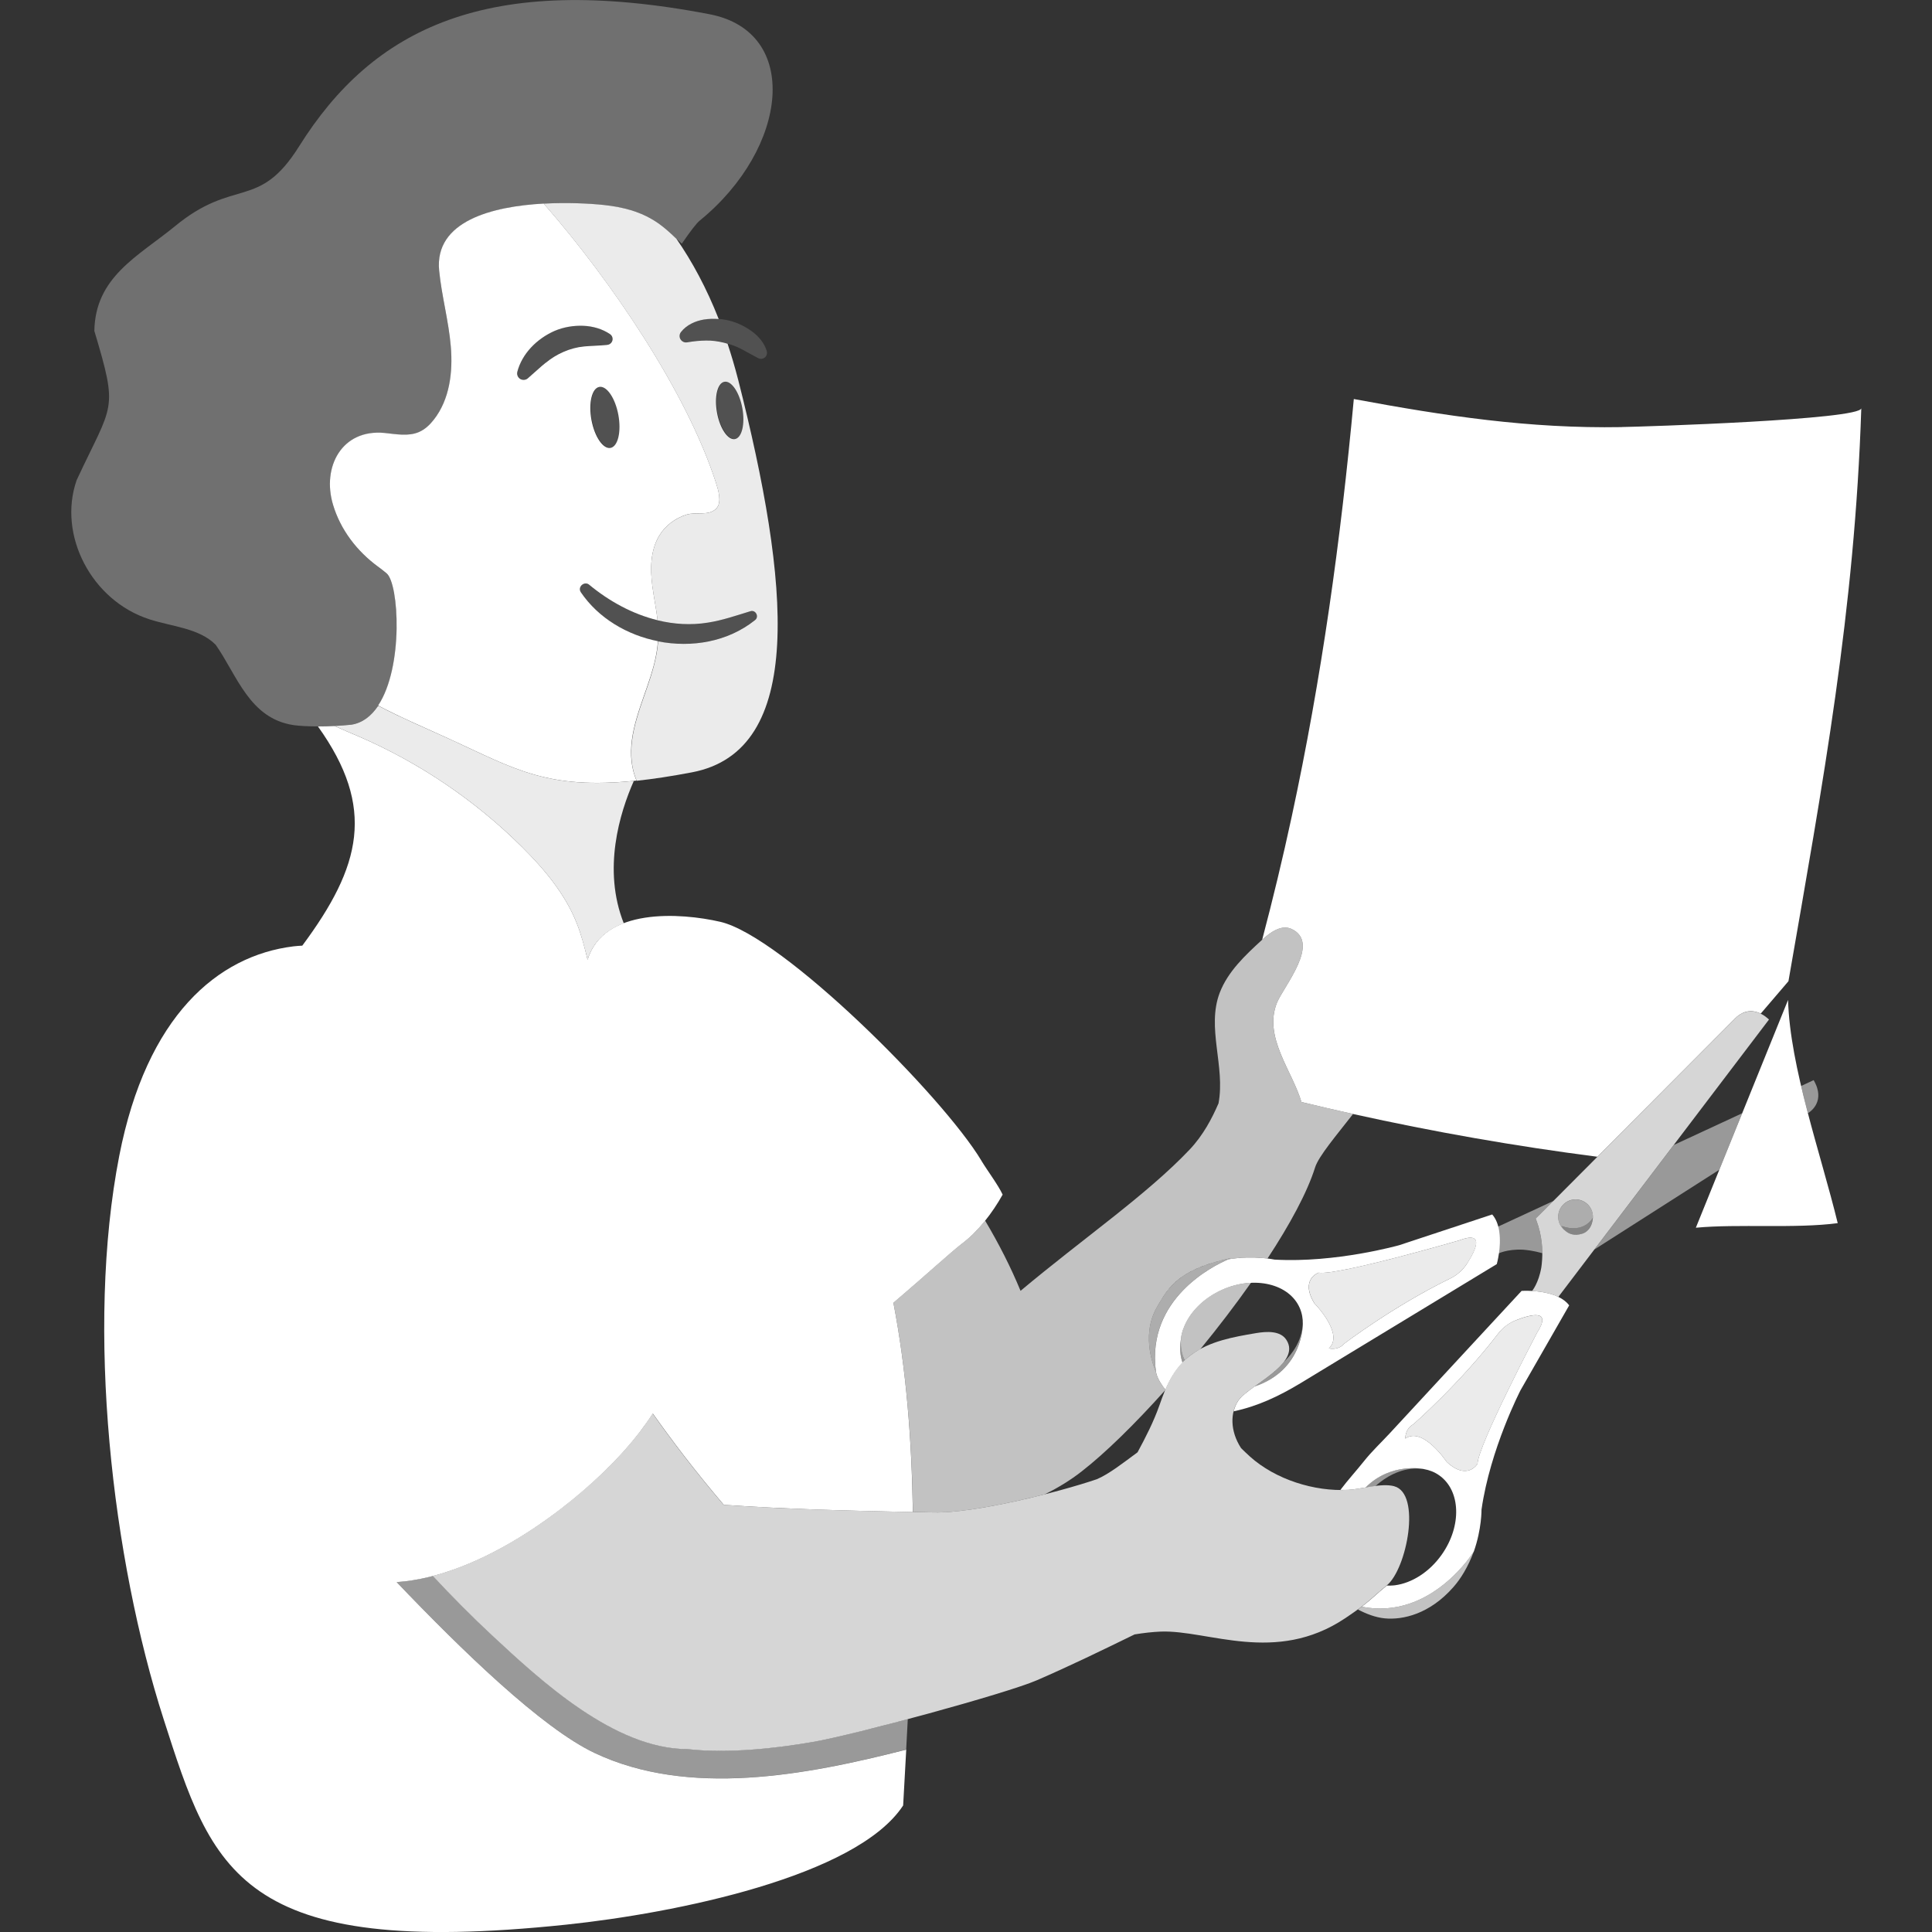 <svg viewBox="0 0 300 300" xmlns="http://www.w3.org/2000/svg"><rect x="0" y="0" width="300" height="300" fill="#333333" stroke="none"/><g fill="#fff"><path d="m 23.18 96.16 c 3.56 1.15 7.75 1.38 10.31 3.96 3.3 4.68 5.23 11.48 12.13 12.48 1.8 .25 5.39 .3 8.94 -.07 8.48 -1.38 7.89 -21.46 5.49 -23.47 -.41 -.34 -.83 -.67 -1.26 -.99 -3.37 -2.46 -5.91 -5.81 -7.07 -9.68 -1.75 -5.85 1.36 -11.79 8.01 -11.14 1.8 .18 3.69 .57 5.35 -.15 .93 -.4 1.68 -1.12 2.3 -1.92 2.45 -3.14 2.96 -7.39 2.63 -11.35 -.34 -3.96 -1.43 -7.83 -1.81 -11.79 -1.1 -11.27 18.73 -10.92 25.56 -10.2 7.29 .76 9.55 3.68 12.11 6 1.3 -1.9 2.27 -3.17 2.79 -3.59 13.8 -11.25 15.76 -29.3 1.52 -32.04 -34.62 -6.65 -52.26 2.22 -63.73 20.5 -6.3 10.07 -10.04 4.75 -19.37 12.49 -5.74 4.66 -12.29 7.83 -12.43 16.19 3.78 12.64 2.87 11.09 -2.75 23.17 -2.98 8.55 2.34 18.72 11.29 21.6 z" opacity=".3"/><path d="m 263.33 190.64 c 6.62 -.62 15.45 .16 22.03 -.71 -2.61 -10.72 -7.43 -24.26 -7.71 -34.66 z"/><path d="m 183.72 206.41 s 0 -.01 0 -.01 -.01 .04 -.04 .1 c -.02 .06 -.04 .13 -.07 .22 -.14 .46 -.23 .93 -.27 1.39 .02 -.16 .05 -.33 .08 -.5 -.03 .22 -.05 .47 -.06 .74 -.01 .4 .01 .83 .09 1.29 .05 .3 .13 .62 .24 .93 .08 .21 .17 .43 .28 .64 .33 -.31 .68 -.6 1.07 -.89 .44 -.32 .9 -.6 1.37 -.85 2.75 -3.36 5.42 -6.85 7.84 -10.28 -1.43 .06 -2.94 .4 -4.41 1.04 -3.07 1.34 -5.27 3.69 -6.12 6.17 z" opacity=".7"/><path d="m 202.09 171.12 c -1.44 -4.86 -5.98 -10.14 -3.79 -15.44 1.04 -2.53 6.85 -9.32 2.23 -11.44 -1.57 -.72 -3.29 .53 -4.56 1.7 -2.61 2.39 -5.3 4.91 -6.57 8.21 -2.08 5.45 .89 11.42 -.19 17.18 -1.03 2.37 -2.37 4.93 -4.46 7.15 -6.62 7 -16.49 13.76 -26.28 21.96 -1.52 -3.69 -3.4 -7.37 -5.5 -10.9 -1.08 1.35 -2.28 2.57 -3.55 3.53 -1.81 1.37 -6.02 5.24 -10.69 9.22 1.99 10.37 2.85 21.1 3.03 32.49 1.11 .02 2.22 .05 3.33 .07 4.15 .08 11.12 -1.28 17.12 -2.81 2.1 -1.02 4.07 -2.24 5.76 -3.57 3.68 -2.86 8.27 -7.37 12.95 -12.59 .01 -.03 .03 -.06 .04 -.09 -.73 -.92 -1.37 -1.97 -1.49 -2.89 0 .02 .01 .05 .01 .07 0 0 -2.53 -5.29 .16 -9.98 .32 -.55 .63 -1.1 .98 -1.65 .59 -.91 1.29 -1.79 2.31 -2.62 .21 -.17 .42 -.33 .66 -.49 1.63 -1.13 3.98 -2.12 7.63 -2.89 s 0 0 0 0 -.18 .06 -.48 .2 c 2.45 -.41 4.63 -.29 5.93 -.14 .05 .01 .1 .01 .15 .02 3.48 -5.3 6.17 -10.27 7.39 -14.15 .54 -1.73 3.35 -5.03 5.89 -8.29 -2.68 -.59 -5.34 -1.22 -8.01 -1.86 z" opacity=".7"/><path d="m 251.83 66.32 c -14.42 .25 -27.46 -1.73 -41.61 -4.36 -2.03 21.9 -5 43.34 -9.65 64.88 -1.38 6.4 -2.91 12.76 -4.58 19.08 1.27 -1.16 2.98 -2.39 4.54 -1.68 4.62 2.12 -1.19 8.91 -2.23 11.44 -2.18 5.31 2.36 10.59 3.79 15.44 2.66 .64 5.33 1.27 8.01 1.86 12.54 2.78 25.2 5 37.94 6.64 l 21.49 -21.58 s .06 -.07 .17 -.16 c .07 -.07 .17 -.15 .29 -.23 .18 -.13 .41 -.26 .67 -.38 .63 -.27 1.48 -.41 2.49 .01 .08 .03 .17 .08 .25 .12 2.56 -2.99 4.31 -5.04 4.31 -5.04 5.37 -30.94 10.3 -57.59 11.31 -88.97 -.06 1.79 -33.95 2.87 -37.19 2.92 z"/><path d="m 114.6 58.89 c -.49 -1.92 -1.04 -3.75 -1.62 -5.51 -.2 -.06 -.39 -.13 -.59 -.17 -.91 -.22 -1.84 -.35 -2.76 -.33 -.92 .01 -1.78 .09 -2.75 .25 l -.19 .03 c -.27 .05 -.55 -.02 -.78 -.2 -.44 -.34 -.51 -.97 -.17 -1.4 .88 -1.13 2.25 -1.72 3.55 -1.94 .77 -.12 1.54 -.14 2.31 -.08 -1.88 -4.78 -4.11 -8.92 -6.57 -12.47 -2.28 -2.16 -4.77 -4.56 -11.28 -5.24 -2.16 -.23 -5.63 -.41 -9.32 -.21 10.45 11.96 22.19 29.22 26.74 43.34 .34 1.04 .97 3.04 .07 3.99 -1.18 1.24 -3.09 .48 -4.67 .98 -1.74 .55 -3.3 1.72 -4.23 3.3 -1.35 2.28 -1.39 5.09 -1.05 7.72 .23 1.8 .62 3.58 .82 5.37 2.54 .62 5.17 .79 7.81 .36 2.21 -.34 4.34 -1.08 6.6 -1.77 .83 -.27 1.41 .88 .71 1.39 -4.21 3.36 -9.82 4.32 -15.04 3.29 -.13 1.84 -.57 3.64 -1.13 5.43 -1.4 4.42 -3.47 8.74 -2.96 13.29 .11 1.02 .38 2 .76 2.93 2.54 -.27 5.37 -.7 8.58 -1.31 17.69 -3.36 15.22 -29.34 7.17 -61.02 z m -.48 9.29 c -1.08 .2 -2.33 -1.63 -2.78 -4.09 s .06 -4.61 1.15 -4.81 c 1.08 -.2 2.33 1.63 2.78 4.09 s -.06 4.61 -1.15 4.81 z" opacity=".9"/><path d="m 102.19 99.57 c -4.79 -.95 -9.25 -3.56 -12 -7.61 -.56 -.86 .61 -1.82 1.35 -1.12 3.08 2.54 6.71 4.53 10.57 5.47 -.21 -1.8 -.59 -3.58 -.82 -5.37 -.34 -2.62 -.3 -5.44 1.05 -7.72 .93 -1.58 2.49 -2.75 4.23 -3.3 1.58 -.5 3.49 .27 4.67 -.98 .9 -.95 .27 -2.95 -.07 -3.99 -4.55 -14.12 -16.28 -31.38 -26.74 -43.34 -7.97 .44 -16.99 2.71 -16.24 10.41 .39 3.96 1.48 7.83 1.81 11.79 .34 3.96 -.18 8.22 -2.63 11.35 -.62 .8 -1.38 1.52 -2.3 1.92 -1.66 .72 -3.55 .33 -5.35 .15 -6.65 -.65 -9.76 5.29 -8.01 11.14 1.16 3.88 3.7 7.23 7.07 9.68 .43 .32 .85 .64 1.26 .99 1.9 1.59 2.66 14.53 -1.33 20.52 3.62 1.91 7.3 3.45 11 5.15 10.15 4.64 15.2 7.97 29.12 6.5 -.38 -.93 -.64 -1.9 -.76 -2.93 -.51 -4.55 1.56 -8.87 2.96 -13.29 .57 -1.78 1 -3.59 1.13 -5.43 z m -7.39 -30.02 c -1.15 .21 -2.48 -1.74 -2.96 -4.35 -.48 -2.62 .07 -4.91 1.22 -5.12 s 2.48 1.74 2.96 4.35 c .48 2.62 -.07 4.91 -1.22 5.12 z m -10.09 -13.21 c -.89 .72 -1.73 1.53 -2.71 2.37 l -.04 .04 c -.24 .21 -.58 .29 -.91 .21 -.54 -.14 -.86 -.69 -.72 -1.23 .73 -2.79 2.99 -5.11 5.79 -6.35 1.41 -.6 2.97 -.85 4.46 -.79 s 2.94 .48 4.14 1.29 c .22 .15 .37 .39 .4 .67 .05 .5 -.32 .95 -.82 1 l -.05 .01 c -1.32 .13 -2.47 .13 -3.59 .24 -1.11 .11 -2.16 .4 -3.14 .83 -.99 .42 -1.93 1 -2.8 1.72 z"/><path d="m 94.72 51.87 c -1.2 -.81 -2.65 -1.23 -4.14 -1.29 s -3.05 .19 -4.46 .79 c -2.8 1.24 -5.06 3.57 -5.79 6.35 -.14 .54 .18 1.09 .72 1.23 .33 .09 .67 0 .91 -.21 l .04 -.04 c .98 -.84 1.82 -1.66 2.71 -2.37 .87 -.73 1.81 -1.3 2.8 -1.72 .98 -.43 2.03 -.72 3.14 -.83 1.12 -.11 2.27 -.12 3.59 -.24 l .05 -.01 c .5 -.05 .87 -.5 .82 -1 -.03 -.28 -.18 -.52 -.4 -.67 z" opacity=".15"/><path d="m 119.07 54.53 c -.38 -1.27 -1.27 -2.31 -2.32 -3.08 -1.06 -.77 -2.25 -1.35 -3.53 -1.67 -1.27 -.31 -2.61 -.38 -3.93 -.17 -1.3 .22 -2.67 .81 -3.55 1.94 -.34 .44 -.26 1.06 .17 1.4 .23 .18 .52 .24 .78 .2 l .19 -.03 c .96 -.17 1.82 -.24 2.74 -.25 .91 -.02 1.85 .11 2.76 .33 s 1.81 .52 2.65 .95 l 2.64 1.43 .06 .03 c .45 .24 1.01 .08 1.26 -.38 .12 -.23 .14 -.48 .07 -.71 z" opacity=".15"/><ellipse cx="113.3" cy="63.73" opacity=".15" rx="2" ry="4.52" transform="matrix(.984 -.181 .181 .984 -9.64 21.5)"/><ellipse cx="93.93" cy="64.81" opacity=".15" rx="2.13" ry="4.81" transform="matrix(.984 -.181 .181 .984 -10.16 18.02)"/><path d="m 117.23 96.28 c -8.06 6.43 -21.28 4.15 -27.04 -4.32 -.56 -.86 .61 -1.82 1.35 -1.12 5.1 4.21 11.72 6.93 18.38 5.83 2.21 -.34 4.34 -1.08 6.6 -1.77 .83 -.27 1.41 .88 .71 1.39 z" opacity=".15"/><path d="m 152.4 180.24 c -6.07 -10.12 -30.92 -34.88 -40.55 -37.1 -6.15 -1.42 -18.15 -2.25 -20.61 5.89 -.47 -1.95 -.96 -3.88 -1.71 -5.74 -1.8 -4.5 -4.99 -8.31 -8.43 -11.73 -7.29 -7.25 -15.95 -13.12 -25.39 -17.2 -1.25 -.54 -2.53 -1.06 -3.77 -1.63 -.9 .05 -1.76 .07 -2.57 .07 9.04 12.64 6.71 21.73 -2.43 34.04 -.46 .02 -.92 .06 -1.38 .11 -11.75 1.45 -22.8 10.79 -27.04 32.52 -5.24 26.85 -1.11 62.61 6.89 87.49 7.56 23.51 11.6 37.23 62.49 31.9 16.88 -1.77 45.11 -7.46 52.34 -18.51 .17 -2.94 .33 -5.82 .48 -8.67 -15.66 4.01 -33.79 7.42 -48.39 .52 -8.23 -3.89 -20.71 -16.03 -30.74 -26.53 13.29 -.91 27.99 -12.12 35.49 -20.57 1.55 -1.74 3.01 -3.62 4.29 -5.61 2.94 4.15 6.41 8.76 11.02 14.18 9.78 .68 19.56 .92 29.36 1.12 -.18 -11.39 -1.03 -22.12 -3.02 -32.49 4.68 -3.98 8.88 -7.84 10.69 -9.22 2.47 -1.87 4.64 -4.67 6.27 -7.58 -.7 -1.51 -2.33 -3.66 -3.29 -5.25 z"/><path d="m 126.24 270.48 c -5.34 .91 -13.03 1.85 -19.45 1.11 -11.34 0 -22.85 -10.67 -30.38 -17.68 -3.17 -2.95 -6.22 -6.04 -9.18 -9.21 -1.89 .5 -3.78 .84 -5.65 .96 10.03 10.5 22.52 22.64 30.74 26.53 14.59 6.9 32.73 3.49 48.39 -.52 .09 -1.59 .17 -3.17 .25 -4.73 -6.16 1.64 -11.98 3.07 -14.73 3.54 z" opacity=".5"/><path d="m 216.5 230.78 c -2.01 -.53 -5.05 .44 -7.13 .56 -5.27 .3 -11.32 -1.61 -15.27 -5.16 -.47 -.42 -.93 -.87 -1.39 -1.32 -1.75 -2.7 -1.66 -5.55 -.44 -7.36 1.61 -2.38 9.86 -5.7 7.49 -9.43 -.92 -1.46 -3.05 -1.35 -4.75 -1.06 -3.49 .59 -7.12 1.23 -9.98 3.32 -2.85 2.08 -3.9 4.77 -5 7.9 -.89 2.52 -2.11 4.91 -3.39 7.28 -2.28 1.68 -4.44 3.38 -6.32 4.18 -6.03 2.05 -18.92 5.29 -25.25 5.16 -10.91 -.22 -21.81 -.42 -32.7 -1.18 -4.61 -5.42 -8.08 -10.02 -11.02 -14.18 -1.27 1.98 -2.74 3.86 -4.29 5.61 -6.46 7.27 -18.23 16.56 -29.85 19.61 2.96 3.17 6.01 6.26 9.18 9.21 7.53 7.01 19.03 17.68 30.38 17.68 6.42 .74 14.11 -.19 19.45 -1.11 6.46 -1.11 30.04 -7.52 34.78 -9.58 5.13 -2.22 10.16 -4.67 15.18 -7.12 1.41 -.23 2.8 -.39 4.09 -.44 7.34 -.26 17.79 5.15 28.59 -2.06 3.82 -2.55 4.2 -3.26 6.48 -5.11 3.11 -2.53 5.4 -14.28 1.14 -15.4 z" opacity=".8"/><path d="m 81.1 131.56 c 3.44 3.42 6.63 7.23 8.43 11.73 .18 .45 .34 .9 .5 1.36 .05 .15 .09 .3 .14 .45 .1 .31 .2 .63 .29 .95 .05 .17 .09 .34 .14 .51 .08 .31 .17 .61 .25 .92 .04 .17 .08 .33 .13 .5 .09 .35 .18 .7 .26 1.05 v .01 c .88 -2.92 3 -4.67 5.62 -5.67 -3.32 -8.38 -.64 -17.13 1.56 -22.11 -13.58 1.36 -18.64 -1.94 -28.68 -6.53 -3.66 -1.68 -7.29 -3.19 -10.87 -5.07 l -.17 -.03 c -1.04 1.54 -2.39 2.62 -4.13 2.9 -.88 .09 -1.76 .16 -2.62 .2 1.24 .57 2.52 1.09 3.77 1.63 9.44 4.08 18.09 9.95 25.39 17.2 z" opacity=".9"/><path d="m 190.74 195.54 c .31 -.13 .48 -.2 .48 -.2 -8.35 1.75 -9.89 4.71 -11.58 7.65 -2.69 4.69 -.16 9.98 -.16 9.98 0 -.02 -.01 -.05 -.01 -.07 -1.45 -11.24 8.89 -16.34 11.27 -17.36 z" opacity=".6"/><path d="m 204.08 202.36 s 4.71 4.77 2.27 7.02 c 0 0 1.42 .39 2.42 -.77 0 0 7.61 -5.8 16.41 -10.08 1.07 -.52 1.98 -1.33 2.63 -2.33 1.33 -2.06 2.86 -5.16 -1.27 -3.58 0 0 -18.86 5.47 -21.77 5 0 0 -2.94 .99 -.68 4.74 z" opacity=".9"/><path d="m 274.18 157.88 c -.2 -.15 -.4 -.28 -.59 -.38 -2.39 -1.32 -4.06 .56 -4.06 .56 l -30.08 30.19 -.35 .35 -.64 .62 .12 .31 c .87 2.3 .98 4.5 .88 6.06 -.03 .46 -.07 .86 -.12 1.2 -.43 2.49 -1.44 3.67 -1.44 3.67 h .02 c .95 .06 2.17 .21 3.29 .61 h .01 c .05 .02 .1 .03 .14 .05 .41 .15 .62 .26 .62 .26 l 4.83 -6.36 27.79 -36.59 .09 -.12 c -.18 -.16 -.35 -.31 -.52 -.43 z m -26.88 31.55 c -.25 1.8 -1.59 2.13 -1.59 2.13 -1.28 .41 -2.13 .01 -2.64 -.44 -.08 -.06 -.16 -.12 -.24 -.19 -1.1 -1.01 -1.17 -2.71 -.16 -3.81 s 2.71 -1.17 3.81 -.16 c .71 .65 .98 1.59 .83 2.46 z" opacity=".8"/><path d="m 235.42 204.99 c -1.11 .43 -2.08 1.16 -2.8 2.11 -5.96 7.77 -13.16 14.06 -13.16 14.06 -1.34 .75 -1.24 2.22 -1.24 2.22 2.7 -1.94 6.43 3.63 6.43 3.63 3.22 2.97 4.78 .28 4.78 .28 .12 -2.95 9.24 -20.33 9.24 -20.33 2.38 -3.73 -.97 -2.85 -3.25 -1.96 z" opacity=".9"/><path d="m 242.46 190.37 c 3.54 1.27 4.88 -1.29 4.88 -1.29 -.01 .12 -.02 .24 -.03 .35 .16 -.88 -.12 -1.81 -.83 -2.46 -1.1 -1.01 -2.8 -.94 -3.81 .16 s -.94 2.8 .16 3.81 c .08 .07 .16 .13 .24 .19 -.42 -.36 -.61 -.76 -.61 -.76 z" opacity=".6"/><path d="m 247.3 189.43 c .02 -.11 .03 -.23 .03 -.35 0 0 -1.34 2.56 -4.88 1.29 0 0 .19 .39 .61 .76 .51 .44 1.36 .84 2.64 .44 0 0 1.34 -.33 1.59 -2.13 z" opacity=".4"/><path d="m 232.81 191.3 c -.01 -.05 -.01 -.11 -.02 -.16 -.15 -.95 -.47 -1.86 -1.08 -2.56 l -14.43 4.77 s -9.85 2.79 -19.37 2.24 c 0 0 -3.25 -.7 -7.16 -.05 -2.38 1.02 -12.72 6.12 -11.27 17.36 .12 .92 .75 1.97 1.49 2.89 .65 -1.55 1.45 -2.96 2.65 -4.21 -.33 -.94 -.46 -2.08 -.27 -3.46 .04 -.47 .13 -.93 .27 -1.4 .03 -.09 .05 -.17 .07 -.22 .02 -.07 .04 -.1 .04 -.1 v .01 c .85 -2.48 3.05 -4.82 6.12 -6.17 4.97 -2.17 10.33 -.9 11.97 2.85 .35 .8 .5 1.65 .48 2.51 0 -.01 0 -.01 0 -.02 0 0 .12 7.17 -7.49 9.71 -1.11 .8 -2.08 1.54 -2.53 2.21 -.33 .48 -.56 1.04 -.72 1.65 3.73 -.79 7 -2.33 10.42 -4.39 1.85 -1.12 3.7 -2.25 5.55 -3.37 5.57 -3.38 11.13 -6.76 16.7 -10.13 2.73 -1.66 5.46 -3.32 8.19 -4.97 0 0 .19 -.67 .33 -1.63 .14 -.94 .23 -2.17 .06 -3.36 z m -5 4.9 c -.65 1 -1.55 1.8 -2.63 2.33 -8.8 4.29 -16.41 10.08 -16.41 10.08 -1 1.16 -2.42 .77 -2.42 .77 2.44 -2.26 -2.27 -7.02 -2.27 -7.02 -2.26 -3.75 .68 -4.74 .68 -4.74 2.91 .48 21.77 -5 21.77 -5 4.13 -1.58 2.6 1.52 1.27 3.58 z"/><path d="m 199.43 211.4 c -1.05 1.41 -2.99 2.72 -4.63 3.9 7.6 -2.54 7.49 -9.71 7.49 -9.71 v .02 c -.16 2.6 -1.56 4.54 -2.86 5.8 z" opacity=".5"/><path d="m 183.97 211.22 c -.66 -1.32 -.67 -2.66 -.54 -3.59 -.03 .17 -.06 .34 -.08 .5 -.19 1.39 -.07 2.52 .27 3.46 .12 -.12 .23 -.25 .36 -.37 z" opacity=".5"/><path d="m 243.66 202.69 c -.56 -.73 -1.39 -1.23 -2.29 -1.57 -.05 -.02 -.1 -.03 -.14 -.05 h -.01 c -1.13 -.4 -2.35 -.55 -3.29 -.61 -.98 -.06 -1.66 -.01 -1.66 -.01 -2.48 2.67 -4.95 5.35 -7.43 8.02 -4.34 4.69 -8.69 9.39 -13.03 14.08 -1.32 1.43 -2.8 2.81 -4.01 4.34 -1.12 1.41 -2.5 2.92 -3.66 4.46 .42 0 .84 .02 1.24 -.01 .79 -.05 1.71 -.21 2.67 -.37 3.99 -3.98 9.08 -2.85 9.08 -2.85 -.01 0 -.01 0 -.02 0 .85 .15 1.65 .46 2.37 .97 3.35 2.36 3.53 7.86 .4 12.3 -1.93 2.74 -4.67 4.43 -7.27 4.77 h .01 s -.04 .01 -.11 .01 c -.06 .01 -.14 .01 -.23 .02 -.31 .03 -.62 .03 -.93 .01 -1.62 1.31 -2.28 2.06 -3.91 3.29 10.84 2.15 17.41 -8.57 17.42 -8.58 1.23 -3.49 1.19 -6.51 1.19 -6.51 1.35 -9.43 6.06 -18.53 6.06 -18.53 l 7.56 -13.19 z m -14.23 24.6 s -1.56 2.69 -4.78 -.28 c 0 0 -3.73 -5.57 -6.43 -3.63 0 0 -.1 -1.47 1.24 -2.22 0 0 7.2 -6.29 13.16 -14.06 .73 -.95 1.69 -1.67 2.8 -2.11 2.28 -.89 5.63 -1.77 3.25 1.96 0 0 -9.13 17.39 -9.24 20.33 z"/><path d="m 228.85 240.91 c -.01 .01 -6.58 10.73 -17.42 8.58 -.18 .14 -.37 .28 -.57 .43 .58 .31 1.29 .64 2.08 .91 .65 .22 1.36 .4 2.1 .47 2.8 .26 6.94 -.66 10.61 -4.82 1.19 -1.34 2.3 -3.16 3.2 -5.56 z" opacity=".7"/><path d="m 212.04 230.97 c .52 -.09 1.05 -.17 1.57 -.24 .21 -.19 .44 -.39 .71 -.59 1.48 -1.14 3.88 -2.44 6.78 -2.03 h .02 s -5.09 -1.12 -9.08 2.85 z" opacity=".5"/><path d="m 238.58 189.54 l -.12 -.31 .64 -.62 .35 -.35 1.79 -1.79 -1.44 .67 -7.25 3.36 s .07 .23 .13 .66 c .01 .05 .01 .1 .02 .15 v .01 c .15 1.19 .04 2.41 -.11 3.35 v .01 s 1.37 -.74 3.89 -.63 c .34 .03 .74 .07 1.19 .14 .54 .09 1.16 .22 1.82 .4 -.01 -1.43 -.21 -3.2 -.91 -5.04 z" opacity=".5"/><path d="m 280.73 172.85 l .04 -.02 s 2.19 -1.23 1.41 -3.85 c -.06 -.21 -.14 -.43 -.25 -.66 -.09 -.2 -.19 -.4 -.31 -.6 l -.14 .07 -1.8 .84 c .33 1.4 .68 2.82 1.05 4.24 z" opacity=".5"/><path d="m 270.52 172.87 l -10.61 4.92 -12.33 16.23 19.39 -12.38 z" opacity=".5"/></g></svg>